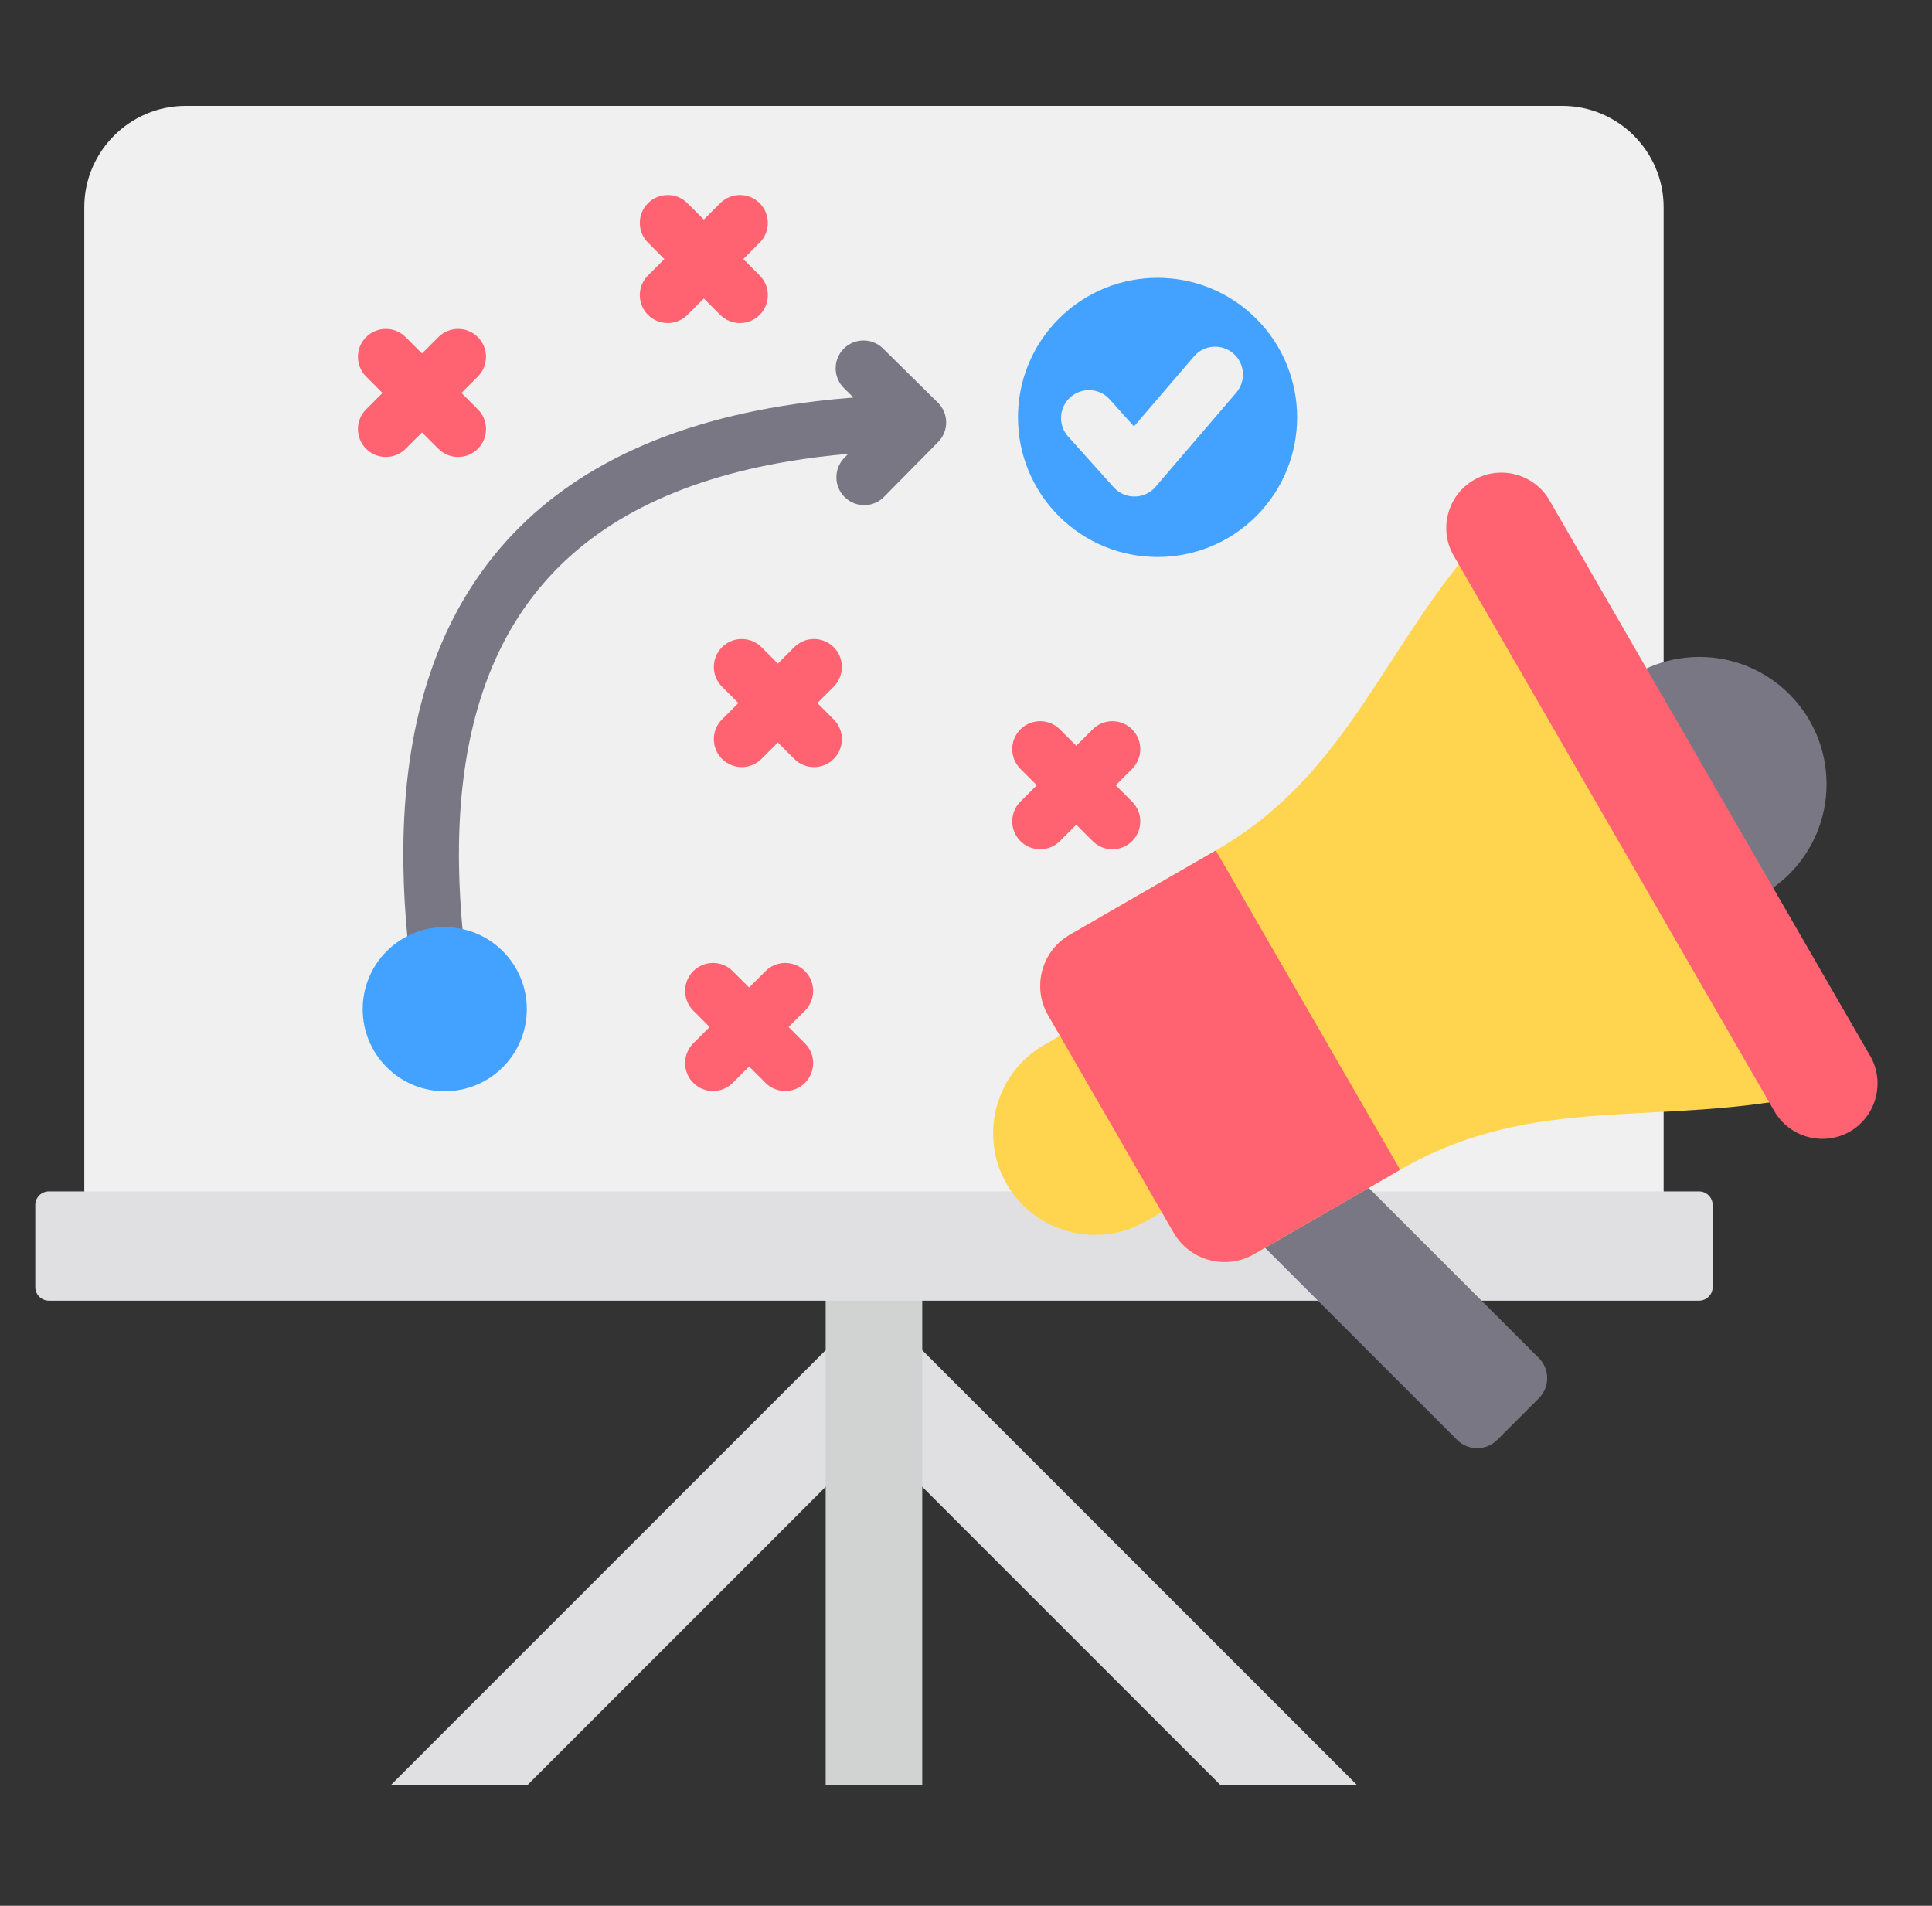 <svg width="73" height="72" viewBox="0 0 73 72" fill="none" xmlns="http://www.w3.org/2000/svg">
<rect x="0" y="0" width="73" height="72" fill="#333333" stroke="none"/>
<path fill-rule="evenodd" clip-rule="evenodd" d="M14.761 67.446L33.022 49.185L51.284 67.446H46.123L33.022 54.345L19.922 67.446H14.761Z" fill="#E0DFE1"/>
<path fill-rule="evenodd" clip-rule="evenodd" d="M31.198 40.979H34.847V67.446H31.198V40.979Z" fill="#D1D3D3"/>
<path fill-rule="evenodd" clip-rule="evenodd" d="M7.013 4H59.032C61.137 4 62.86 5.723 62.86 7.828V47.857H3.185V7.828C3.185 5.723 4.908 4 7.013 4Z" fill="#F0F0F0"/>
<path fill-rule="evenodd" clip-rule="evenodd" d="M1.846 45.01H64.199C64.481 45.01 64.712 45.241 64.712 45.523V48.627C64.712 48.909 64.481 49.139 64.199 49.139H1.846C1.564 49.139 1.333 48.909 1.333 48.627V45.523C1.333 45.241 1.564 45.01 1.846 45.01Z" fill="#E0DFE1"/>
<path fill-rule="evenodd" clip-rule="evenodd" d="M27.687 40.91C27.275 41.322 26.607 41.322 26.195 40.91C25.784 40.498 25.784 39.83 26.195 39.418L26.814 38.799L26.195 38.181C25.784 37.769 25.784 37.101 26.195 36.689C26.607 36.277 27.275 36.277 27.687 36.689L28.305 37.308L28.924 36.689C29.336 36.277 30.004 36.277 30.416 36.689C30.828 37.101 30.828 37.769 30.416 38.181L29.797 38.799L30.416 39.418C30.828 39.83 30.828 40.498 30.416 40.91C30.004 41.322 29.336 41.322 28.924 40.91L28.305 40.291L27.687 40.91ZM15.326 16.955C14.914 17.367 14.246 17.367 13.834 16.955C13.422 16.544 13.422 15.876 13.834 15.464L14.453 14.845L13.834 14.226C13.422 13.814 13.422 13.146 13.834 12.735C14.246 12.323 14.914 12.323 15.326 12.735L15.945 13.354L16.564 12.735C16.975 12.323 17.643 12.323 18.055 12.735C18.467 13.146 18.467 13.814 18.055 14.226L17.436 14.845L18.055 15.464C18.467 15.876 18.467 16.544 18.055 16.955C17.643 17.367 16.975 17.367 16.564 16.955L15.945 16.337L15.326 16.955ZM25.975 11.896C25.564 12.308 24.896 12.308 24.484 11.896C24.072 11.484 24.072 10.816 24.484 10.405L25.103 9.786L24.484 9.167C24.072 8.755 24.072 8.087 24.484 7.676C24.896 7.264 25.564 7.264 25.975 7.676L26.594 8.294L27.213 7.676C27.625 7.264 28.293 7.264 28.704 7.676C29.116 8.087 29.116 8.755 28.704 9.167L28.086 9.786L28.704 10.405C29.116 10.817 29.116 11.484 28.704 11.896C28.293 12.308 27.625 12.308 27.213 11.896L26.594 11.277L25.975 11.896ZM28.773 28.671C28.361 29.083 27.693 29.083 27.281 28.671C26.869 28.259 26.869 27.591 27.281 27.179L27.9 26.561L27.281 25.942C26.869 25.53 26.869 24.862 27.281 24.45C27.693 24.038 28.361 24.038 28.773 24.45L29.391 25.069L30.01 24.45C30.422 24.038 31.09 24.038 31.502 24.45C31.913 24.862 31.913 25.53 31.502 25.942L30.883 26.561L31.502 27.179C31.913 27.591 31.913 28.259 31.502 28.671C31.09 29.083 30.422 29.083 30.01 28.671L29.391 28.052L28.773 28.671ZM40.048 31.776C39.636 32.188 38.968 32.188 38.556 31.776C38.144 31.364 38.144 30.696 38.556 30.285L39.175 29.666L38.556 29.047C38.144 28.635 38.144 27.967 38.556 27.555C38.968 27.143 39.636 27.143 40.048 27.555L40.666 28.174L41.285 27.555C41.697 27.143 42.365 27.143 42.777 27.555C43.188 27.967 43.188 28.635 42.777 29.047L42.158 29.666L42.777 30.285C43.188 30.696 43.188 31.364 42.777 31.776C42.365 32.188 41.697 32.188 41.285 31.776L40.666 31.157L40.048 31.776Z" fill="#FF6372"/>
<path fill-rule="evenodd" clip-rule="evenodd" d="M15.772 38.298C15.447 36.33 15.27 34.48 15.243 32.749C15.165 27.79 16.322 23.85 18.713 20.929C21.11 18.001 24.708 16.139 29.507 15.345C30.379 15.2 31.292 15.092 32.248 15.018L31.89 14.664C31.475 14.257 31.47 13.591 31.877 13.177C32.284 12.763 32.95 12.757 33.364 13.165L35.437 15.21C35.851 15.617 35.856 16.283 35.449 16.697L33.404 18.77C32.997 19.184 32.331 19.189 31.917 18.782C31.503 18.375 31.497 17.709 31.904 17.295L32.053 17.144C31.289 17.212 30.553 17.304 29.845 17.421C25.575 18.128 22.408 19.742 20.345 22.264C18.275 24.792 17.274 28.277 17.344 32.716C17.369 34.332 17.538 36.081 17.849 37.96L15.772 38.298Z" fill="#7A7785"/>
<path d="M18.997 40.319C20.208 39.108 20.208 37.145 18.997 35.934C17.786 34.724 15.823 34.724 14.612 35.934C13.402 37.145 13.402 39.108 14.612 40.319C15.823 41.53 17.786 41.53 18.997 40.319Z" fill="#43A2FF"/>
<path d="M47.467 19.499C49.526 17.439 49.526 14.1 47.467 12.04C45.407 9.981 42.068 9.981 40.009 12.04C37.949 14.1 37.949 17.439 40.009 19.499C42.068 21.558 45.407 21.558 47.467 19.499Z" fill="#43A2FF"/>
<path fill-rule="evenodd" clip-rule="evenodd" d="M40.362 16.495C39.973 16.063 40.008 15.397 40.441 15.008C40.873 14.619 41.539 14.654 41.928 15.086L42.847 16.11L45.114 13.465C45.491 13.024 46.155 12.972 46.597 13.35C47.038 13.728 47.09 14.392 46.712 14.833L43.697 18.35C43.66 18.399 43.617 18.445 43.569 18.488C43.137 18.877 42.471 18.842 42.082 18.41L40.362 16.495Z" fill="#F0F0F0"/>
<path fill-rule="evenodd" clip-rule="evenodd" d="M49.422 38.161C50.48 39.994 49.846 42.358 48.014 43.416L43.292 46.142C41.462 47.199 39.093 46.564 38.037 44.734C36.979 42.902 37.613 40.537 39.445 39.479L44.167 36.753C45.999 35.696 48.364 36.329 49.422 38.161Z" fill="#FFD54F"/>
<path fill-rule="evenodd" clip-rule="evenodd" d="M47.23 46.572L55.056 54.398C55.473 54.816 56.154 54.816 56.572 54.398L58.147 52.823C58.564 52.405 58.564 51.725 58.147 51.307L50.467 43.627L47.23 46.572Z" fill="#7A7785"/>
<path d="M64.211 34.428C66.865 34.428 69.016 32.276 69.016 29.623C69.016 26.969 66.865 24.818 64.211 24.818C61.558 24.818 59.406 26.969 59.406 29.623C59.406 32.276 61.558 34.428 64.211 34.428Z" fill="#7A7785"/>
<path fill-rule="evenodd" clip-rule="evenodd" d="M52.904 44.193L47.38 47.383C46.32 47.995 44.956 47.629 44.344 46.569L39.602 38.355C38.989 37.295 39.355 35.931 40.415 35.319L45.939 32.13C51.041 29.184 52.224 24.397 56.2 20.05L68.496 41.347C62.743 42.617 58.006 41.248 52.904 44.193Z" fill="#FFD54F"/>
<path fill-rule="evenodd" clip-rule="evenodd" d="M55.689 18.133C56.684 17.559 57.969 17.903 58.544 18.898L70.665 39.893C71.239 40.887 70.894 42.174 69.9 42.748C68.905 43.322 67.62 42.978 67.045 41.983L54.924 20.988C54.35 19.994 54.695 18.707 55.689 18.133Z" fill="#FF6372"/>
<path fill-rule="evenodd" clip-rule="evenodd" d="M45.939 32.129L40.415 35.319C39.355 35.931 38.989 37.295 39.602 38.355C41.182 41.093 42.763 43.831 44.344 46.569C44.956 47.629 46.32 47.995 47.38 47.382L52.904 44.193C50.582 40.172 48.261 36.151 45.939 32.129Z" fill="#FF6372"/>
</svg>
